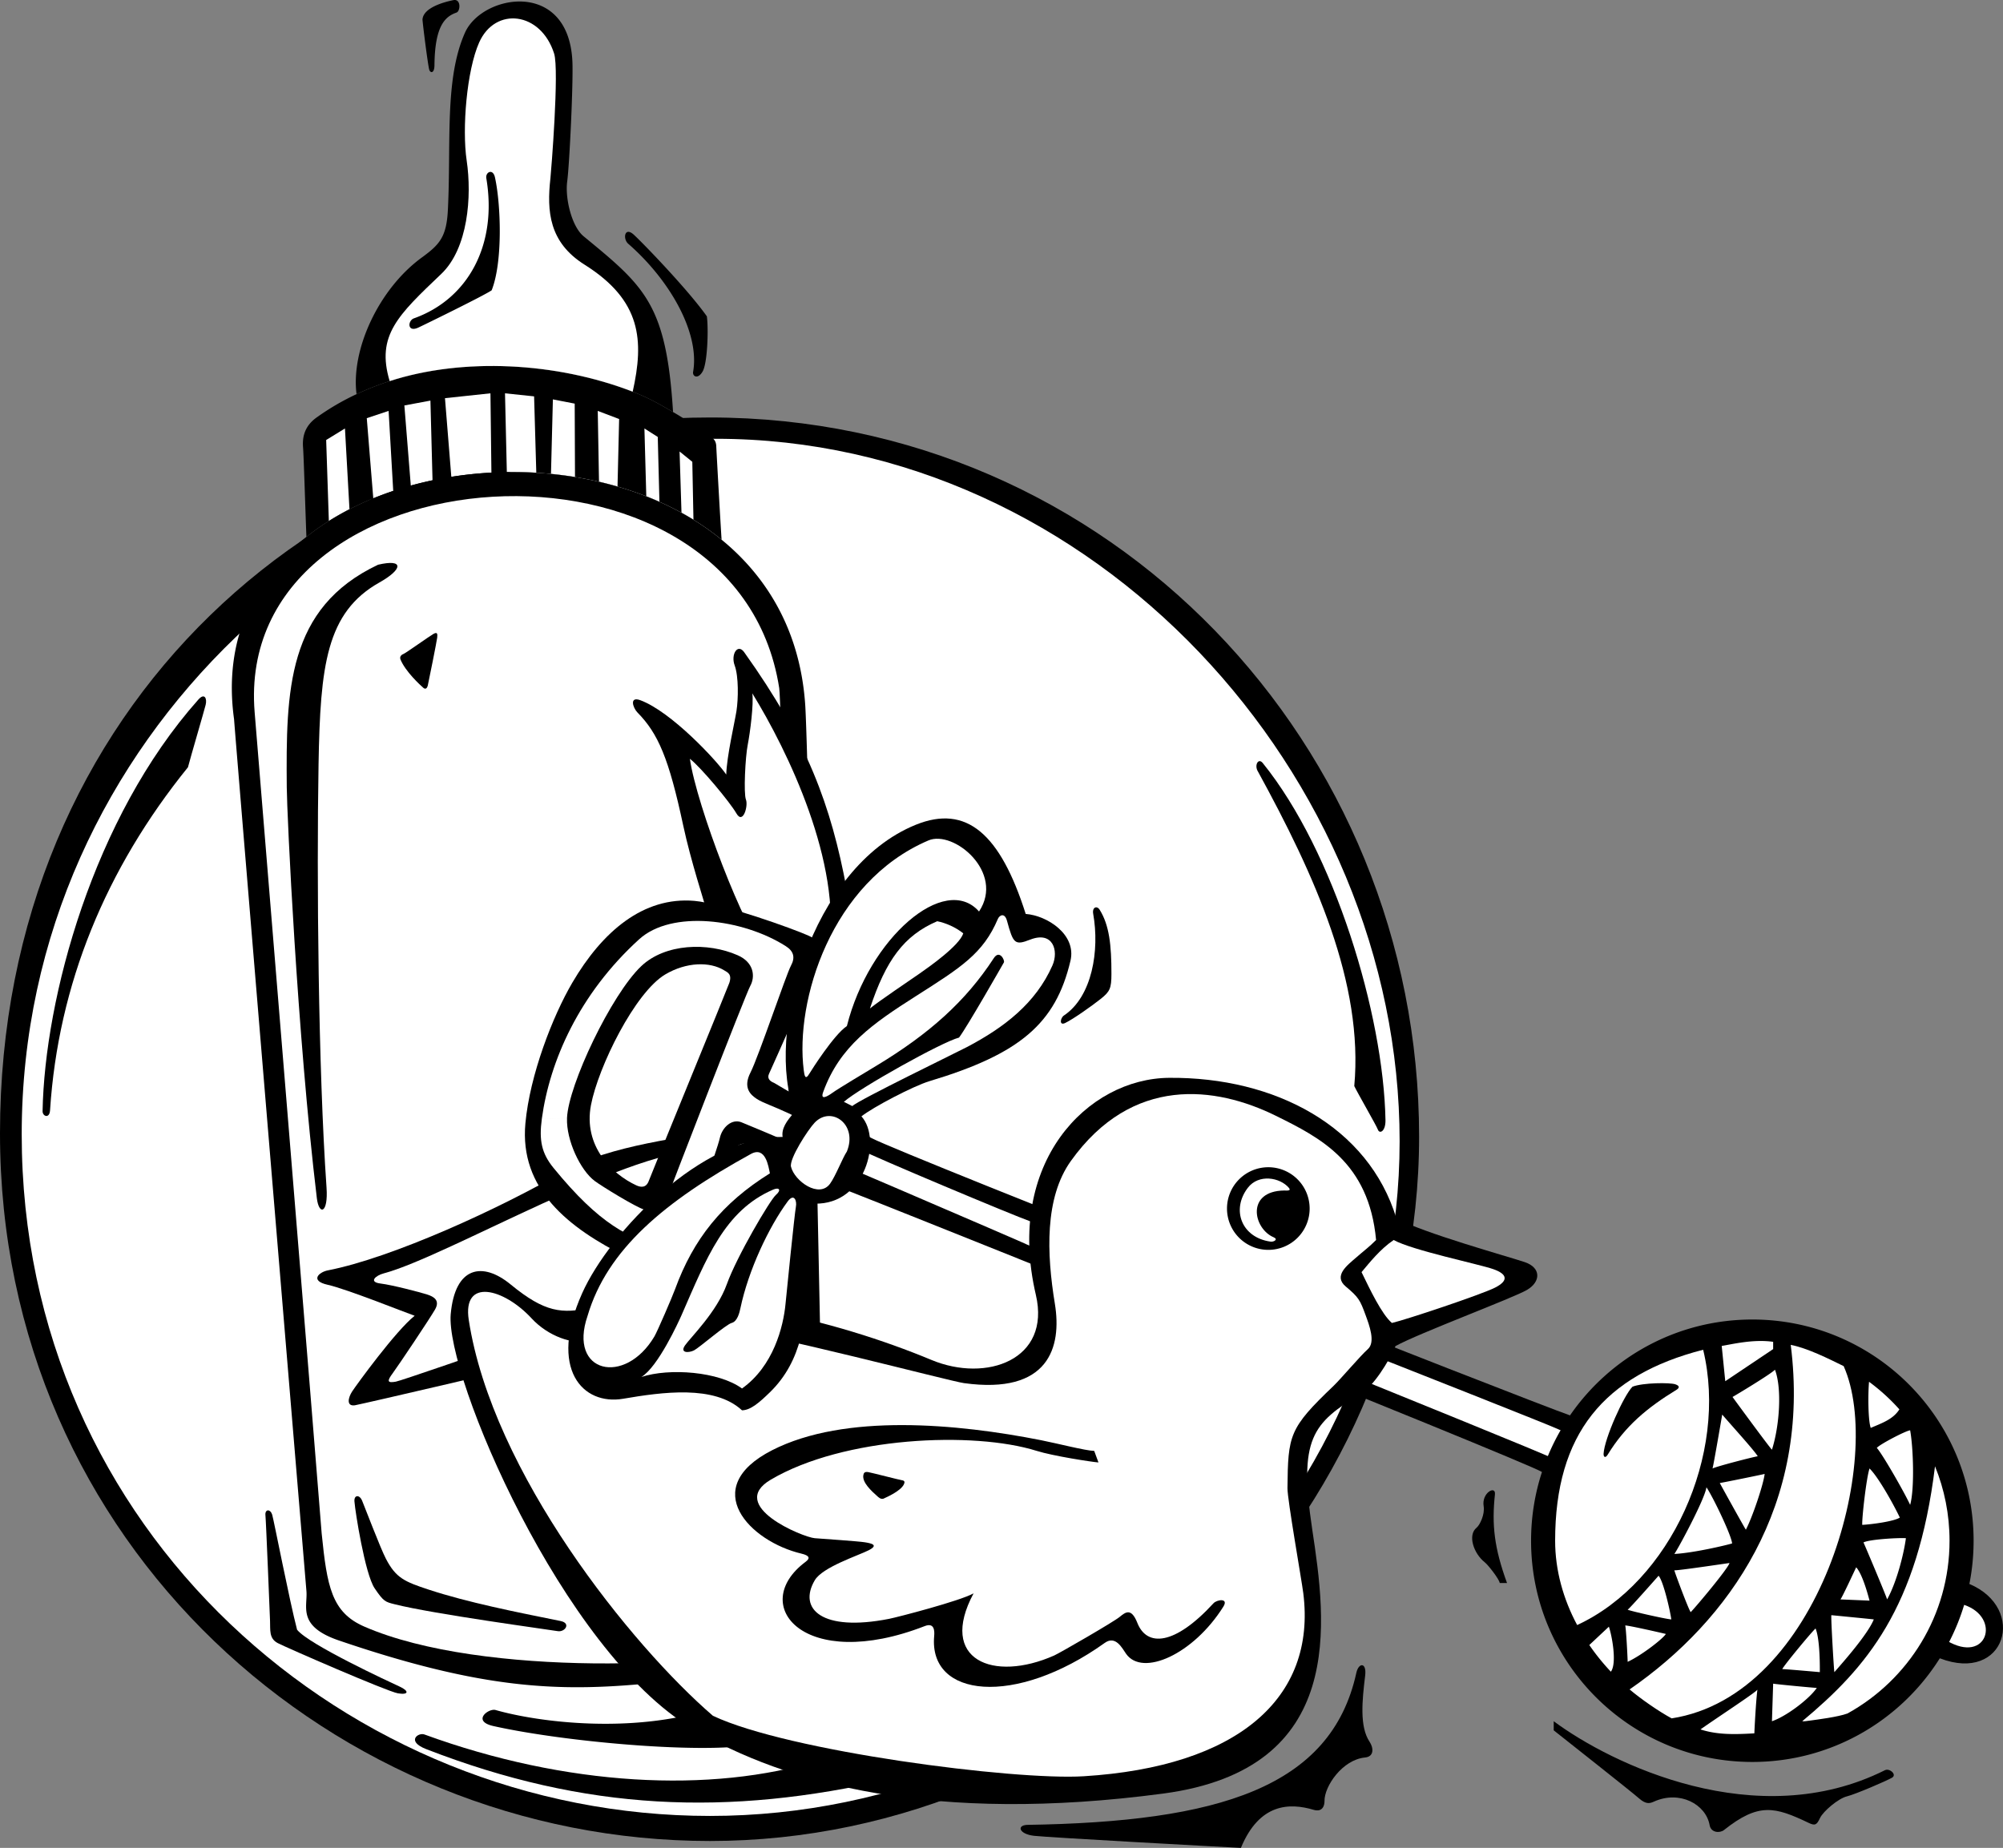<svg xmlns="http://www.w3.org/2000/svg" width="431.834" height="398.473"><rect width="100%" height="100%" fill="#808080" stroke="none"/><path d="M305.95 245.122c0 82.418-70.458 151.863-152.876 151.863C72.184 396.985 0 332.993 0 244.375c0-92.105 69.863-154.35 153.074-154.35 86.465 0 152.875 70.823 152.875 155.097"/><path fill="#fff" d="M301.75 246.102c0 79.516-69.164 145.48-148.68 145.48-78.043 0-148.39-61.484-148.39-146.98 0-86.011 73.23-149.984 149.675-149.984 81.399 0 147.395 72.375 147.395 151.484"/><path d="M42.766 150.852c-22.754 25.582-33.13 64.48-33.586 88.739-.024 1.14 1.488 1.71 1.61-.164 1.753-27.141 12-52.067 29.733-73.977.524-2.05 3.47-12.066 3.813-13.457.344-1.39-.242-2.637-1.57-1.14m228.297 15.253c12.515 22.825 22.921 45.969 20.91 68.09.789 1.652 4.73 8.43 5.097 9.41.368.977 1.676.367 1.63-2.07-.419-22.77-11.016-57.906-26.462-77-.906-1.117-1.746.3-1.175 1.57m-41.43 54.496c1.715-.824 5.726-3.652 7.699-5.222 1.973-1.57 2.277-2.285 2.285-5.336.012-6.25-.465-10.547-2.531-13.86-.602-.972-1.652-.55-1.402.856 1.406 7.922-.22 17.879-6.313 21.941-.754.504-1.078 2.246.262 1.621M57.215 326.579c.164 1.734.926 21.09 1.004 22.969.078 1.879-.262 3.754 1.644 4.754 1.91.996 23.582 10.43 25.907 10.836 2.324.402 2.52-.473.398-1.446-2.121-.972-19.633-9.097-22.121-12.265-1.625-6.192-4.996-23.547-5.36-24.79-.363-1.242-1.5-1.25-1.472-.058m34.668 50.594c34.383 13.347 64.988 14.562 100.144 6.449l-15.093-4.098c-23.723 7.332-54.993 5.606-85.438-5.511-1.328-.485-4.008 1.453.387 3.16"/><path d="M106.39 372.204c16.215 3.625 49.192 6.457 58.465 3.437l-11.644-7.113c-17.04 5.39-37.074 2.867-46.367.215-1.508-.434-5.223 2.398-.453 3.461m49.179-255.828a56.13 56.13 0 0 0-6.066-4.309 59.948 59.948 0 0 0-2.578-1.5 63.36 63.36 0 0 0-4.758-2.36 72.064 72.064 0 0 0-2.832-1.183 71.036 71.036 0 0 0-6.203-2.105 79.743 79.743 0 0 0-3.992-1.04 81.464 81.464 0 0 0-10.352-1.688 78.028 78.028 0 0 0-3.168-.249 85.595 85.595 0 0 0-9.676-.031c-2.91.156-5.797.46-8.644.91-1.36.219-2.715.465-4.051.746a79.488 79.488 0 0 0-4.684 1.14 75.907 75.907 0 0 0-3.789 1.153 69.511 69.511 0 0 0-4.3 1.598 65.225 65.225 0 0 0-5.133 2.355 60.872 60.872 0 0 0-4.446 2.532 53.297 53.297 0 0 0-4.84 3.425c-.195-5.043-.574-17.394-.718-19.234-.145-1.84.039-4.43 2.867-6.473a53.784 53.784 0 0 1 8.66-5.07 62.192 62.192 0 0 1 7.14-2.812c15.75-5.11 35.915-4.11 52.4 2.28 3.472 1.348 5.48 2.524 8.698 4.387a66.193 66.193 0 0 1 6.575 4.348c1.336 1 2.66 1.168 2.742 3.008.082 1.84.863 15.805 1.148 20.172"/><path fill="#fff" d="M75.344 109.813a60.872 60.872 0 0 0-4.446 2.532L70.32 94.88l4.051-2.485.973 17.418m9.433-3.953a69.511 69.511 0 0 0-4.3 1.598l-1.403-17.285 4.707-1.567.996 17.254m8.473-2.293a79.488 79.488 0 0 0-4.684 1.14L87.18 87.432l5.617-1.047.453 17.183m12.695-1.657c-2.91.156-5.797.46-8.644.91l-1.367-16.96 9.804-1.048.207 17.098m9.676.031a84.058 84.058 0 0 0-6.351-.144l-.395-16.985 6.273.657.473 16.472m8.344.922a81.464 81.464 0 0 0-5.176-.672l.41-16.07 4.703.914.063 15.828m9.168 2.055a79.743 79.743 0 0 0-3.992-1.04l-.27-15.273 4.61 1.75-.348 14.563m9.035 3.289a72.064 72.064 0 0 0-2.832-1.184l-.402-14.629 2.875 1.828.359 13.985m7.336 3.859a59.948 59.948 0 0 0-2.578-1.5l-.414-13.207 2.746 2.223.246 12.484"/><path d="M145.105 88.848c-3.218-1.863-5.226-3.039-8.699-4.386-16.484-6.39-36.648-7.39-52.398-2.281a62.004 62.004 0 0 0-7.14 2.812c-1.231-9.629 4.788-22.691 14.085-29.473 3.82-2.785 5.313-4.418 5.606-10.238.726-14.453-.758-28.254 3.687-38.234 3.7-8.309 22.336-11.61 23.16 6.207.207 4.48-.625 22.18-1.117 25.847-.496 3.668.973 9.743 3.527 11.844 13.133 10.809 17.852 14.531 19.29 37.902"/><path fill="#fff" d="M84.008 82.18c15.75-5.109 35.914-4.109 52.398 2.282 2.457-11.051 1.918-19.653-10.375-27.387-7.668-4.824-8.164-11.492-7.363-18.64.148-1.329 1.926-23.32.797-26.883-2.867-9.051-12.692-10.184-16.16-2.399-2.684 6.02-3.715 18.594-2.696 25.442 1.16 7.793.282 18.976-5.46 24.457-9.325 8.894-14.094 13.273-11.141 23.129"/><path d="M90.215 70.626c1.41-.66 14.18-6.903 15.785-8.028 2.438-6.136 1.984-18.632.707-24.363-.441-1.972-2.082-1.12-1.86.2 2.423 14.355-3.921 26.042-15.609 30.214-1.355.485-1.48 3.125.977 1.977m.871-66.418c.105 1.504 1.207 10.07 1.46 10.836.25.765 1.106.82 1.122-.985.078-8.687 2.414-10.523 4.746-11.347.871-.309 1.008-3.016-.66-2.684-1.672.336-6.488 1.516-6.668 4.18m44.352 48.352c9.062 7.91 15.457 19.285 13.992 27.617-.172.98 1.011 1.71 2.05-.067 1.036-1.773 1.293-8.988.915-11.894-4.055-5.743-13.739-15.758-15.743-17.598-2-1.836-2.43.875-1.214 1.941m20.132 63.817a56.13 56.13 0 0 0-6.066-4.309 59.948 59.948 0 0 0-2.578-1.5 63.36 63.36 0 0 0-4.758-2.36 72.064 72.064 0 0 0-2.832-1.183 71.036 71.036 0 0 0-6.203-2.105 79.743 79.743 0 0 0-3.992-1.04 81.464 81.464 0 0 0-10.352-1.688 78.028 78.028 0 0 0-3.168-.249 85.595 85.595 0 0 0-9.676-.031c-2.91.156-5.797.46-8.644.91-1.36.219-2.715.465-4.051.746a79.488 79.488 0 0 0-4.684 1.14 75.907 75.907 0 0 0-3.789 1.153 69.511 69.511 0 0 0-4.3 1.598 65.225 65.225 0 0 0-5.133 2.355 60.872 60.872 0 0 0-4.446 2.532 53.297 53.297 0 0 0-4.84 3.425c-11.308 9.004-17.98 22.23-15.593 39.332.258 4 15.32 184.594 15.601 188 .282 3.403-2.046 7.567 7.047 10.66 44.797 15.258 59.074 9.637 97.067 5.84 5-.5 7.804-1.425 7.87-6.078.071-4.656-3.585-188.496-4.445-201.472-1.035-15.614-7.953-27.434-18.035-35.676"/><path fill="#fff" d="M69.355 330.716c1.149 11.375 2.137 16.957 9.149 20.02 25.578 11.167 76.707 8.683 88.34 4.03 1.668-.664 5.668-3 5.336-8.664-.336-5.668-3.364-192.425-4.184-197.722-9.277-59.79-117.738-51.977-113.098 5.18.176 2.195 13.633 166.105 14.457 177.156"/><path d="M81.512 121.774c-19.684 9.313-19.848 27.196-19.688 47.989.043 5.66 2.235 53.218 6.485 88.601.449 3.746 2.484 3.402 2.09-2.27-1.782-25.566-2.149-66.605-1.72-91.331.372-21.204 1.641-32.711 13.141-39.172 5.024-2.825 5.36-5.141-.308-3.817m4.812 20.391c1.063 2.637 4.27 5.558 4.914 6.129.453.406.825.207.996-.504.168-.711 1.93-9.469 2.02-10.281.09-.813.05-1.286-.785-.825-.832.465-5.918 4.094-6.399 4.29-.48.19-.949.535-.746 1.19M76.441 323.99c.125 1.792 2.235 15.41 4.329 18.507 1.94 2.875 2.308 2.934 4.293 3.434 8.367 2.117 33.566 5.519 35.152 5.8 1.586.285 2.965-1.715.637-2.18-9.649-1.937-20.118-4.038-28.375-6.753-5.27-1.73-7.122-2.524-9.282-6.684-1.218-2.348-4.535-11.105-5.129-12.52-.59-1.417-1.882-1.246-1.625.395m76.071-127.055c-.64-2.34-3.582-11.293-5.211-18.91-3.09-14.468-5.406-19.847-9.86-24.375-.992-1.004-1.808-3.547.598-2.66 6.64 2.445 16.434 12.95 18.535 16.031.106-3.918 1.797-11.14 2.203-13.699.403-2.555.489-7.46-.39-9.84-.875-2.379.652-4.808 2.054-2.843 13.637 19.085 18.739 33.128 22.07 50.964.278 1.473 2.5 16 2.5 16l-24.831 2.164-7.668-12.832"/><path fill="#fff" d="M148.734 163.622c1.418 9.984 11.895 37.43 16.446 41.98l13.5-.668c2.879-18.77-8.836-43-16.485-55.425.317 2.257-.46 8.406-.988 11.082-.527 2.675-.914 10.488-.387 11.832.524 1.343-.625 5.46-2.05 2.984-1.426-2.473-7.645-9.93-10.036-11.785"/><path d="M76.504 303.032c1.992-.371 37.508-8.598 40.008-9.43 2.5-.836 44.164-16.5 49.832-20-1.164-6.668-7-25.836-8.5-30-9.864 1.407-26.832 3.5-36 8.832-14.074 8.192-37.29 18.801-51.172 21.508-1.922.375-3.961 2.242.023 3.117 3.985.875 17.094 6.13 18.703 6.668-4.054 3.207-12.535 14.887-13.46 16.297-.926 1.41-1.278 3.27.566 3.008"/><path fill="#fff" d="M85.344 297.934c2-.332 63.5-22 69.5-23.668l-2-26.164c-15.664-1.336-56.332 22.832-70.164 26.5-1.684.446-3.29 1.844-.645 2.172 2.645.328 8.606 1.91 10.05 2.367 1.446.457 2.845 1.266 1.696 3.254-1.148 1.993-7.922 12.118-9.156 13.782-1.238 1.664-1.113 2.09.719 1.757"/><path d="M113.273 242.223c.965-10.449 5.88-23.09 10.118-30.324 6.468-11.039 15.3-18.574 26.296-17.64 5.934.504 21.372 6.02 24.665 7.523 3.289 1.508 3.793 3.344 2.492 5.457-1.301 2.117-10.168 22.492-11.02 24.25-.504 1.031.121 1.645 1.055 2.016 0 0 13.742 8.14 21.062 11.93 7.32 3.788 141.868 56.769 150.543 59.773 8.676 3.004 81.95 34.598 86.102 36.351 12.547 5.305 7.762 21.493-6.375 16.028-5.602-2.168-81.332-37.543-85.77-40.176-4.441-2.633-145.59-59.152-149.859-60.734-2.547-1.395-18.512-9.239-20.316-9.88-2.59-.925-4.758.81-5.063 3.419-.305 2.613-7.394 19.87-9.074 23.507-1.184 2.57-11.992-2.18-13.047-2.703-12.582-6.246-23.117-14.632-21.809-28.797l14.137-3.933c-1.68 8.793 4.45 14.848 9.785 17.32 1 .461 2.13.543 2.68-.969.547-1.511 17.09-41.84 17.371-42.714.61-1.907-.406-2.246-1.133-2.696-3.082-1.902-8.129-1.8-12.668.88-6.562 3.878-14.472 19.976-16.035 28.179l-14.137 3.933"/><path fill="#fff" d="M122.246 241.09c.274-7.105 9.555-26.64 16.004-32.753 5.168-4.899 14.332-5.196 20.8-2.344 3.536 1.559 3.794 4.61 2.704 6.605-1.09 1.997-17.242 43.836-17.91 45.668-.668 1.832-3 3.168-4.91 2.59-1.914-.578-9.18-5.05-10.707-6.187-3.098-2.301-6.168-8.781-5.98-13.578l-5.43.168c-.633 4.648-.044 7.453 2.523 10.593 10.004 12.25 16.172 15.082 24.004 17.414 1.472.442 3.168.336 4.168-1.832s7.168-19.668 7.668-22c.5-2.332 2.597-4.246 4.652-3.437 5.637 2.223 62.785 26.8 61.348 26.27-2.801-1.032 109.664 44.167 113.5 46.167 3.832 2 82.851 38.051 85 39.332 8.789 5.247 11.832-5 3.77-7.699-8.606-3.8-84.36-36.336-87.567-37.898-3.203-1.567-110.29-43.59-113.832-44.828-3.54-1.239-33.371-13.743-36.871-15.575-3.5-1.832-11.618-6.046-15.145-7.691-3.523-1.64-5.555-2.25-6.87-3.11-1.321-.863-3.06-2.382-1.356-5.706 1.703-3.325 7.703-21.16 8.703-22.993 1-1.832.578-3.191-1.13-4.261-9.23-5.86-24.546-7.867-31.589-1.457-12.969 11.804-19.281 26.277-20.977 38.71l5.43-.167"/><path d="M97.172 283.364c-1.172 13.145 24.043 72.68 52.121 89.399 20.078 11.957 52.195 20.554 101.48 13.996 39.84-5.297 35.106-37.235 32.137-56.95-2.957-19.613-.004-22.898 10.496-29.261 2.672-1.617 6-6.895 7.453-10.285 4.954-2.754 25.375-10.356 28.368-12.122 2.988-1.77 3.039-4.78-.485-5.976-3.527-1.2-21.976-6.29-27.703-9.473-6.008-19.746-26.113-30.469-49-30.273-17.594.148-35.379 18.281-28.715 46.804 3.274 14.008-10.656 18.965-22.504 14.032-20.668-8.614-50.843-16.145-73.351-11.27-6.29 1.36-9.989 1.067-17.375-5.008-6.074-5-12.004-3.879-12.922 6.387"/><path fill="#fff" d="M101.063 284.638c5.07 32.937 35.078 70.218 52.636 85.347 16.098 7.645 64.903 13.969 79.953 13.04 33.032-2.048 50.211-16.712 47.325-39.505-.372-2.906-3.434-20.207-3.407-22.617.125-11.48.317-12.883 9.965-22.086 1.465-1.398 5.695-6.402 7.371-7.902 1.68-1.5.309-5.137-.48-7.29-1.203-3.3-1.516-3.89-4.293-6.206-2.774-2.32.433-4.66 2.172-6.184 1.738-1.527 2.87-2.328 4.37-3.844-1.546-16.77-12.054-22.066-21.616-26.789-12.993-6.41-30.961-8.742-44.184 9.743-5.684 7.945-5.23 19.98-3.453 30.793 1.535 9.359-1.297 19.644-19.602 17.113-3.16-.438-42.597-10.903-52.218-11.742-9.625-.836-25.079 1.632-28.579 2.59-3.5.953-8.89-1-12.398-4.793-6.012-6.512-14.973-8.833-13.563.332"/><path fill="#fff" d="M300.086 285.278c2.863-.637 19.289-6.12 22.25-7.625 2.96-1.508 2.633-2.922-.406-3.984-3.043-1.067-17.461-4.055-21.465-6.278-2.926 1.98-5.195 4.872-6.926 6.926 1.774 3.645 4.32 9.055 6.547 10.961"/><path d="M282.352 260.61a8.907 8.907 0 0 1-8.907 8.906 8.909 8.909 0 1 1 8.906-8.906"/><path fill="#fff" d="M277.871 256.138c-1.918-2.258-6.52-3.063-8.855.004-3.618 4.746-1.332 10.734 4.906 11.597.703.102 1.73-.484.66-.941-4.395-1.867-6.012-9.957 2.277-10.082.414-.008 1.637.164 1.012-.578"/><path d="M236.82 315.356c-1.496-.11-9.828-1.398-13.32-2.496-13.64-4.277-41.594-3.074-57.332 6.215-9.531 5.629 6.937 12.418 9.488 12.617 2.016.156 9.426.656 10.797.88 1.371.222 3.09.57.82 1.726-2.273 1.156-9.93 3.62-11.609 6.457-3.652 6.18 1.516 11.18 16.008 8.328 1.828-.36 15.277-3.848 18.226-5.5-7.703 14.367 4.243 19.234 17.383 13.398 1.23-.547 12.824-7.25 14.11-8.316 1.289-1.063 2.515-2.004 3.82 1.3 2.047 5.192 8.02 4.895 16.418-4.25.715-.78 3.328-1.19 2.113.743-6.46 10.293-17.422 15.18-20.96 10.168-.845-1.195-2.239-4.051-4.606-2.356-19.332 13.832-37.996 11.832-36.774-1.476.114-1.219 0-2.942-2.035-2.149-26.023 10.121-38.187-4.543-25.687-13.859 1.023-.762.875-1.352-.895-1.766-11.082-2.613-22.344-14.113-6.312-22.304 15.664-8 40-5.715 57.965-2.157 3.574.707 9.527 2.25 11.468 2.313l.914 2.484"/><path d="M190.715 323.048c.398-.18 3.445-1.504 4.148-2.95.235-.488.2-.82-.383-.902-.585-.082-6.476-1.61-7.265-1.75-.785-.14-1.008.149-1.09.684-.234 1.543 1.645 3.3 3.176 4.652.469.414.93.574 1.414.266m30.683 70.461c41.286-.633 65.579-8.004 71.02-32.786.496-2.253 2.258-2.312 1.902.602-.664 5.461-1.215 11.008.946 14.254.89 1.332 1.007 3.215-.973 3.402-4.898.469-8.79 6.235-8.738 9.387.015 1.078-.504 2.441-2.336 1.898-5.164-1.543-11.696-1.464-15.688 8.207-5.406-.273-41.344-2.242-44.562-2.601-3.219-.356-3.856-2.227-1.57-2.363m113.57-22.348c12.386 9.21 43.746 24.41 71.41 10.559.992-.497 2.656.953 1.535 1.613-1.121.66-7.867 3.57-9.726 4.027-1.86.453-5.118 3.211-5.81 4.68-.687 1.469-1.058 1.7-2.41 1.055-7.35-3.52-10.82-4.403-18.284 1.523-.907.719-2.805.602-3.098-1.04-.809-4.542-6.469-7.565-11.98-5.097-.813.364-1.665.715-3.239-.683-1.578-1.403-16.5-13.164-18.398-14.676v-1.961M322.3 322.22c-.706 6.593-.155 11.578 2.606 19.14h-1.57c-.11-.84-2.488-3.883-3.219-4.46-2.414-1.903-3.758-5.884-1.765-7.481.675-.543 1.812-2.856 1.515-4.621-.48-2.883 2.621-4.559 2.434-2.578m-196.77-43.395c-7.39 16.477.149 24.277 8.805 22.8 8.437-1.44 19.676-3.023 25.637 2.49 1.87-.013 3.812-1.747 6.007-3.88 6.965-6.762 8.086-16.094 7.786-25.308-.086-2.66.867-13.762 1.89-15.38 10.965.262 14.524-13.945 10.063-18.816 2.46-1.965 11.199-6.547 14.664-7.59 19.515-5.867 27.21-12.414 30.406-25.968 1.336-5.672-5.043-9.75-9.652-10.094-5.48-17.266-12.75-23.664-23.692-19.23-22.77 9.23-32.554 45.601-26.101 61.917-1.832 2-2.895 3.645-2.614 5.407-17.343-.266-37.293 20.492-43.199 33.652"/><path fill="#fff" d="M138.277 296.927c6.067-1.993 16.735-1.16 21.696 2.484 6.757-4.816 8.922-13.29 9.386-18.305.153-1.672 1.957-19.504 2.227-20.847.27-1.344-.402-3.04-1.773-1.176-4.083 5.531-8.47 14.851-10.184 23.008-.195.925-.64 2.851-1.879 3.18-1.238.331-6.965 5.316-8.102 5.906-1.136.59-3.136.629-1.968-1.059 1.164-1.684 6.863-7.195 9.015-13.187 2.149-5.997 9.32-18.157 10.567-19.243 1.25-1.086.746-1.734-.586-1.16-10.5 4.528-14.36 14.778-19.758 27.102-.574 1.304-5.04 11.125-8.64 13.297"/><path fill="#fff" d="M126.672 283.759c-4.25 12.359 8.078 15.148 14.422 4.418.613-1.04 3.82-8.461 4.437-10.153 3.965-10.87 10.149-18.59 20.453-25.008-.304-1.414-.898-5.937-4.101-4.175-18.633 10.242-30.996 20.605-35.211 34.918m55.91-35.449c2.395-5.887-3.383-9.922-6.93-6.239-1.472 1.531-5.53 7.836-5.117 9.52.77 3.117 6.078 6.902 8.43 3.648 1.203-1.664 2.687-5.555 3.617-6.93m-8.102-16.765c.489-.813 5.34-8.465 8.102-10.285 4.762-18.993 21.137-33.078 28.492-24.703 5.606-8.454-5.488-17.641-10.906-15.329-21.055 8.989-28.785 34.649-26.887 49.528.153 1.218.336 2.234 1.2.789"/><path fill="#fff" d="M187.55 217.466c1.907-1.567 8.712-6.145 10.708-7.535 2-1.395 8.582-6.008 9.418-8.668-1.664-1.329-3.742-2.235-5.617-2.614-7.196 3.094-11.059 8.41-14.508 18.817m-10.059 17.961c3.574-9.82 10.633-14.684 20.02-20.66 9.675-6.157 14.453-9.141 17.625-16.622.336-.797 1.465-1.425 1.965.41 1.34 4.915 1.668 5.364 5.003 4.06 4.903-1.915 6.192 2.398 4.793 5.573-3.601 8.153-10.378 13.344-18.336 17.547-2.027 1.07-23.554 11.516-24.804 12.774l-1.828-.914c3.414-2.993 21.082-12.883 24.832-13.856 1.75-2.305 9.426-15.77 9.672-16.207.246-.43-.926-2.84-2.18-.914-6.074 9.316-13.91 16.316-25.297 23.188-1.988 1.199-8.352 5.011-9.445 5.812-1.09.797-2.758 1.777-2.02-.191"/><path d="M340.023 350.419a45.408 45.408 0 0 0 2.622 4.308 47.91 47.91 0 0 0 4.648 5.754 48.365 48.365 0 0 0 4.035 3.82c21.508-14.863 39.125-39.73 34.742-74.3-2.675-.528-2.843-.516-3.789-.653-4.304-.625-8.937.547-11.09.883a42.18 42.18 0 0 0-4 .825c5.446 22.566-7.02 50.07-27.168 59.363"/><path d="M397.484 294.587c8.844 19.847-5.125 70.988-37.086 75.957 2.348 1.277 3.723 1.574 6.215 2.383 3.657 1.183 7.313 1.093 11.617.847 3.657 0 9.461-1.941 10.32-2.613 13.774-11.496 24.88-24.309 28.626-54.977a42.475 42.475 0 0 0-7.684-12.277 42.731 42.731 0 0 0-6.539-5.945c-2.031-1.492-3.187-2.258-5.469-3.375"/><path d="M425.496 332.24c0 3.187-.312 6.308-.91 9.32a47.351 47.351 0 0 1-6.375 16.027c-8.438 13.43-23.387 22.355-40.418 22.355-26.344 0-47.703-21.36-47.703-47.703 0-5.176.824-10.16 2.351-14.828a47.434 47.434 0 0 1 6.043-12.203c8.602-12.485 23-20.672 39.309-20.672 26.344 0 47.703 21.36 47.703 47.703"/><path fill="#fff" d="M398.305 369.49c13.117-7.243 22.004-21.208 22.004-37.25 0-5.68-1.114-11.102-3.133-16.056-3.746 30.668-14.852 43.48-28.625 54.977.41.035.722-.004 1.933-.176 1.207-.172 5.786-.738 7.82-1.496m-.82-74.902c8.844 19.847-5.125 70.988-37.086 75.957-2.824-1.531-6.578-4.137-9.07-6.242 21.508-14.864 39.125-39.73 34.742-74.301 3.66.722 8.157 2.988 11.414 4.586m-30.293-3.531c5.446 22.566-7.02 50.07-27.168 59.363-2.992-5.606-4.746-11.805-4.746-18.18 0-23.039 10.528-35.695 31.914-41.183"/><path d="M351.96 299.02c-1.831 1.793-6.058 11.133-6.237 14.461-.036.696.379 1.032.894.188 3.793-6.203 8.512-10.117 14.836-13.988.442-.27.91-.782-.262-1.176-1.171-.395-6.984-.36-9.23.515"/><path fill="#fff" d="M347.293 360.481a47.91 47.91 0 0 1-4.648-5.754l4.218-3.953c.645 1.828 1.797 7.89.43 9.707m34.988-71.133c-4.304-.625-8.937.547-11.09.883l.766 7.61 10.324-6.926v-1.567m-31.891 61.161c.2.785.516 7.027.524 7.843 3.18-1.492 7.719-5.09 8.234-6.011-1.261-.305-7.964-1.828-8.757-1.832m.523-3.395c.664.305 8.215 2.02 9.41 2.09-.293-2.074-1.734-8.293-2.746-9.41-1.133 1.273-6.05 6.851-6.664 7.32m10.063-8.496c.21.8 3.054 8.414 3.527 9.02 1.3-1.332 8.055-9.41 8.367-10.59-1.418.187-10.992 1.633-11.894 1.57m0-3.528c4.168-.206 11.425-1.937 12.457-2.269-.172-1.836-4.145-10.043-5.532-12.11-.367 2.63-6.27 13.552-6.925 14.38m9.8-15.293c.25.492 5.207 9.453 5.621 10.062 1.485-2.851 3.813-9.855 4.051-12.023-1.12.265-8.652 1.8-9.672 1.96m.523-14.765c-.077.441-1.855 10.848-2.09 11.629 1.005-.496 8.716-2.473 9.747-2.637-.742-1.281-6.652-7.761-7.656-8.992m11.371-9.672c1.555 4.133.96 12.2-.652 17.25-.485-.422-8.176-10.914-8.497-11.37.98-.552 8.34-4.99 9.149-5.88m-4.442 78.414c-4.304.246-7.96.336-11.617-.847 3.254-2.317 11.785-7.883 12.27-8.563-.309 2.488-.606 8.024-.653 9.41m31.262-69.867a42.731 42.731 0 0 0-6.539-5.945c-.238 2.597-.215 8.383.367 9.945 2.364-1.016 4.836-1.844 6.172-4m-27.211 59.149-.261 8.105c3.128-1.066 8.054-4.809 9.671-7.188-.722-.015-9.132-.82-9.41-.917m1.961-3.133c.488-.028 7.508.597 8.102.652.023-3.176-.14-7.523-.918-9.41-.719.574-6.758 7.867-7.184 8.758m10.586-11.633c-.11.644.547 11.863.652 12.285 1.973-2.254 7.211-8.18 8.497-11.371-.633-.086-8.204-.824-9.149-.914m1.957-3.399 6.274.262c-.676-2.578-1.727-5.922-2.875-7.187-.235.476-3.063 6.605-3.399 6.925m4.969-12.285c.23.438 4.875 11.469 5.098 12.285 2.132-3.851 3.644-10.043 4.05-13.199-1.55-.117-7.882.242-9.148.914m1.305-15.945c-.68 1.992-1.672 10.809-1.567 12.156 1.906-.097 6.766-.719 8.102-1.57-1.656-3.453-4.805-8.934-6.535-10.586m1.57-4.441c1.207 1.316 5.93 9.55 7.187 12.285.965-3.414.692-12.246 0-16.078-.972.101-6.562 3.027-7.187 3.793"/></svg>
